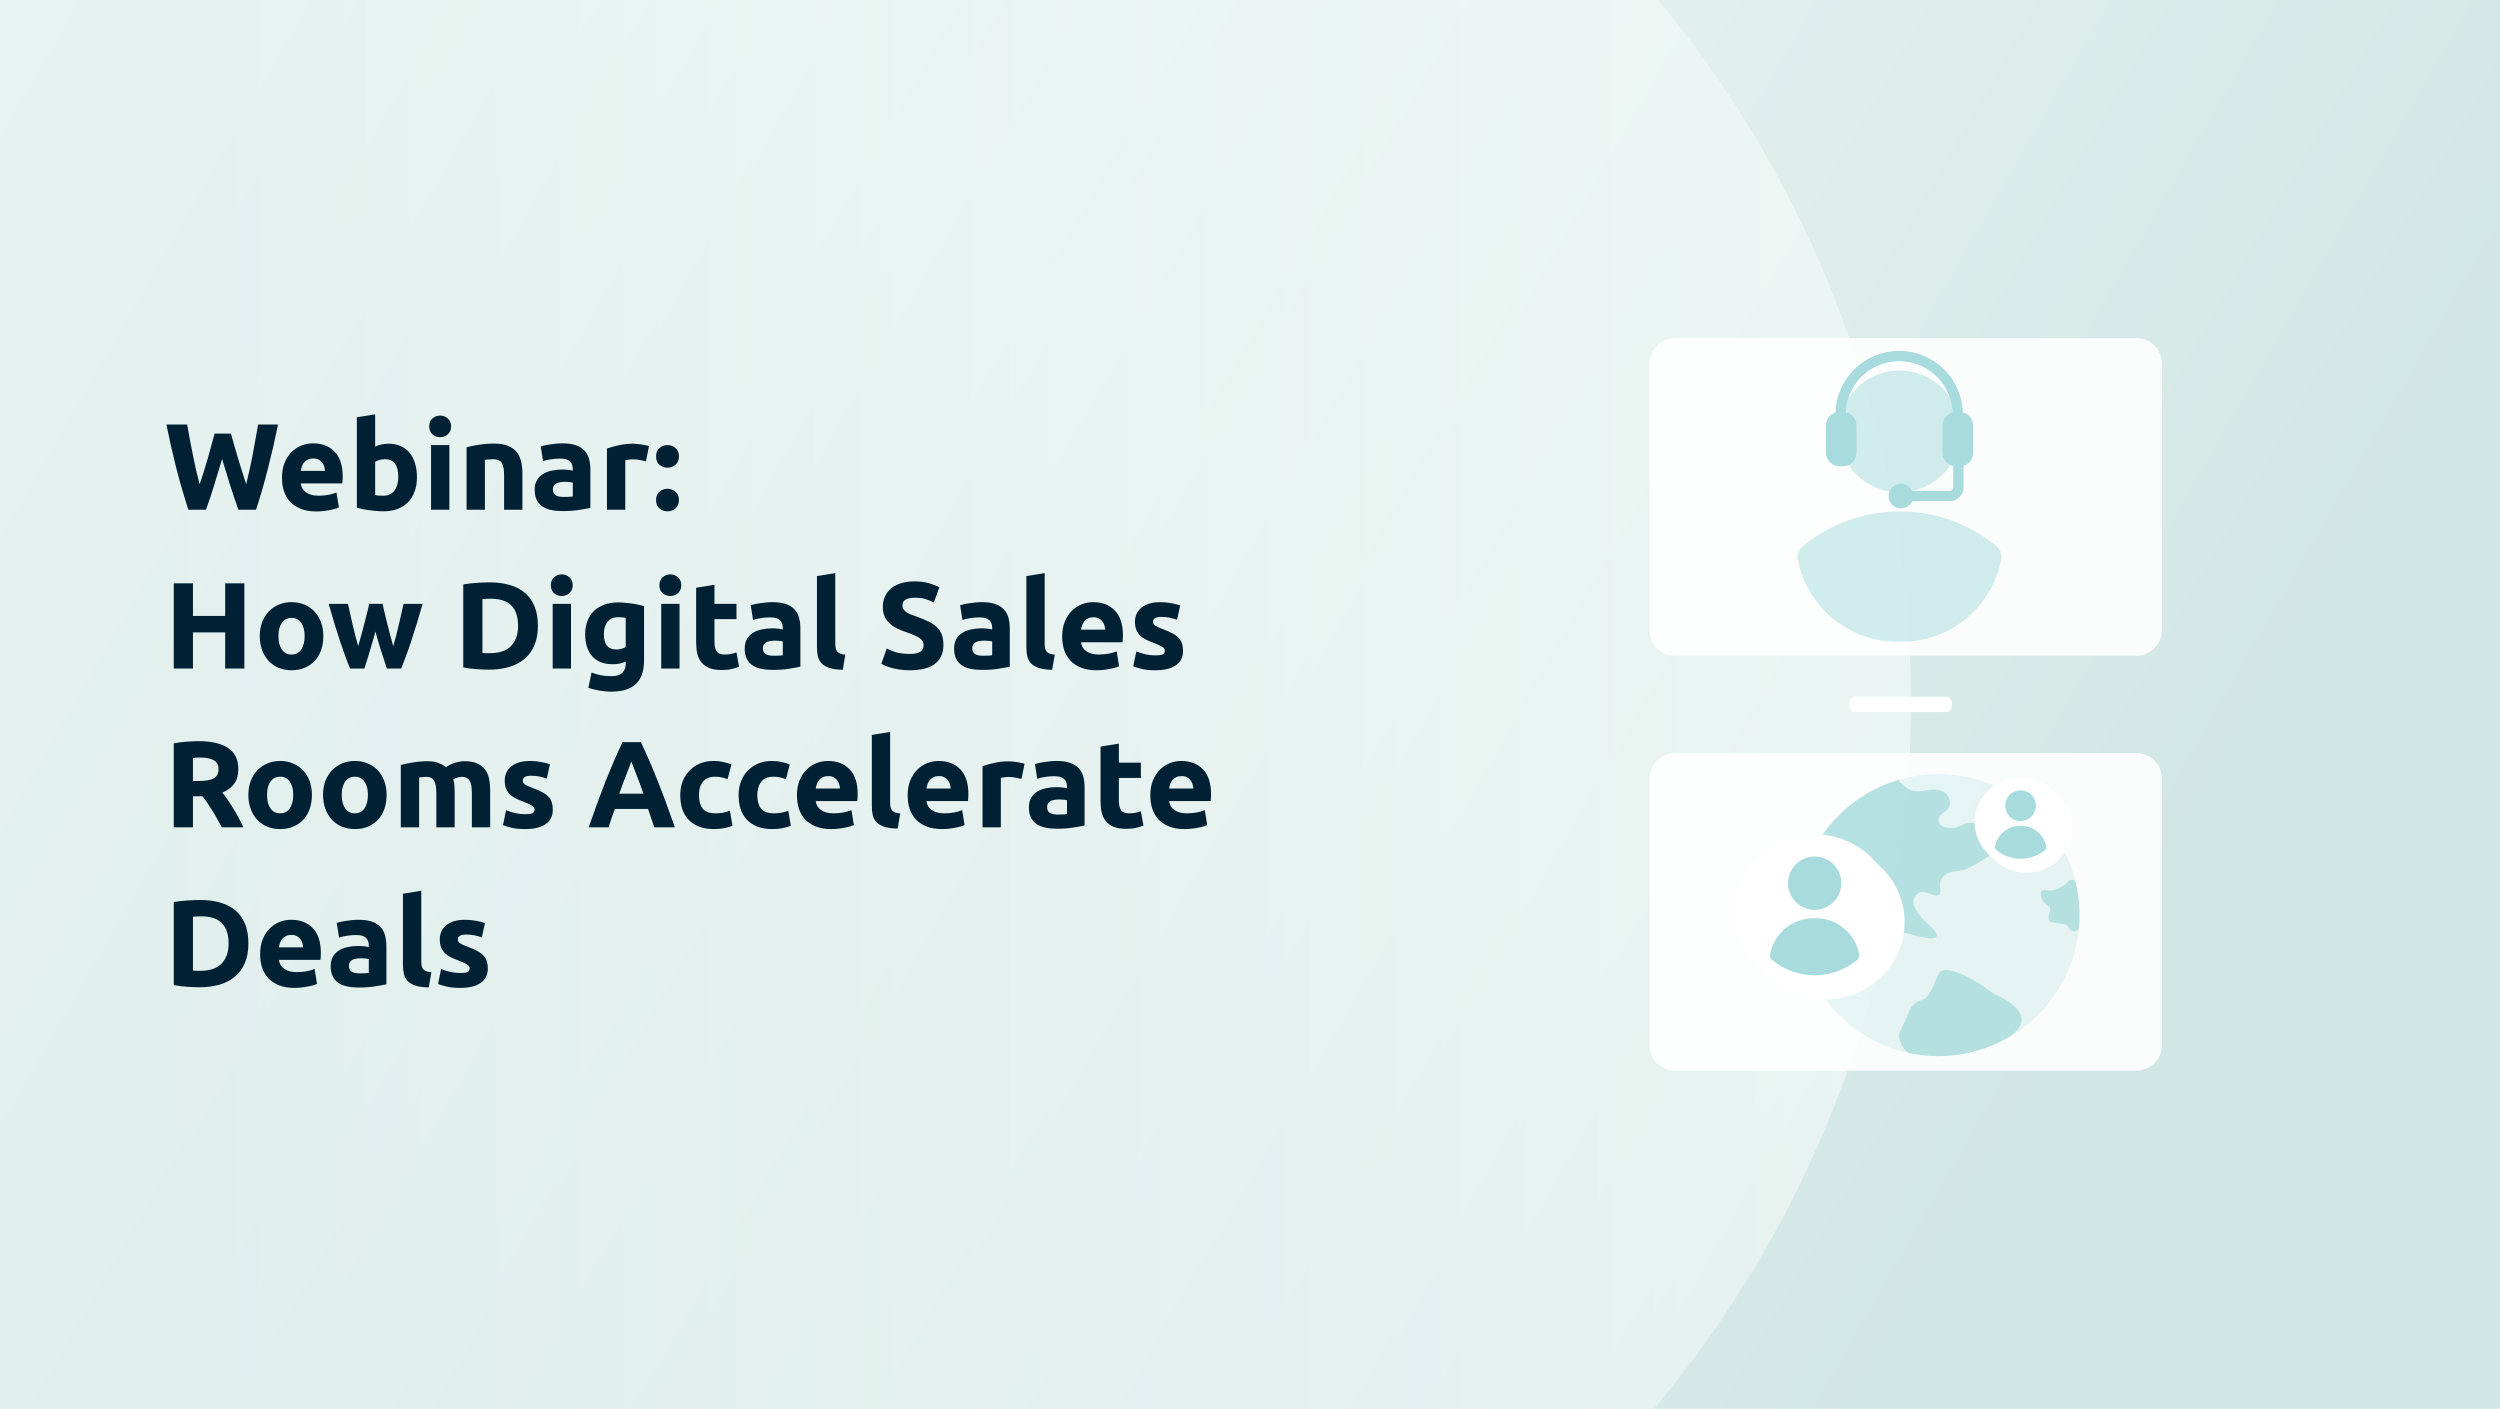 <svg width="488" height="275" viewBox="0 0 488 275" fill="none" xmlns="http://www.w3.org/2000/svg">
<g clip-path="url(#clip0_662_40181)">
<rect width="488" height="275" fill="white"/>
<path d="M-6.541 287.5V-12.5H493.459V287.5H-6.541Z" fill="url(#paint0_linear_662_40181)"/>
<path opacity="0.5" d="M158 352C276.741 352 373 255.741 373 137C373 18.259 276.741 -78 158 -78C39.259 -78 -57 18.259 -57 137C-57 255.741 39.259 352 158 352Z" fill="url(#paint1_linear_662_40181)"/>
<path opacity="0.9" d="M417.019 147H326.981C324.23 147 322 149.212 322 151.941V204.059C322 206.788 324.23 209 326.981 209H417.019C419.77 209 422 206.788 422 204.059V151.941C422 149.212 419.77 147 417.019 147Z" fill="white"/>
<path opacity="0.1" d="M378.39 206.16C393.594 206.16 405.92 193.834 405.92 178.63C405.92 163.426 393.594 151.1 378.39 151.1C363.186 151.1 350.86 163.426 350.86 178.63C350.86 193.834 363.186 206.16 378.39 206.16Z" fill="#22A4A9"/>
<g style="mix-blend-mode:multiply" opacity="0.25">
<path d="M383.61 160.78C383.09 160.96 382.63 161.27 382.11 161.46C380.93 161.9 378.25 161.69 378.42 159.91C378.52 158.79 380.17 158.42 380.51 157.41C380.76 156.68 380.62 155.83 380.14 155.22C379.49 154.38 378.34 154.09 377.28 154.12C375.78 154.17 374.49 154.76 373.01 154.28C372.75 154.19 370.96 152.88 370.51 152.25C364.24 154.12 358.91 158.16 355.38 163.5C358.13 162.12 360.65 164.68 359.32 167.93C359.04 168.62 358.59 169.24 358.39 169.95C357.46 173.16 361.23 173.41 363.15 174.08C364.03 174.39 364.86 174.95 365.31 175.77C365.78 176.63 365.78 177.67 366.08 178.61C367.04 181.66 370.1 181.73 372.76 182.31C373.66 182.51 378.62 184.15 378.02 182.29C377.9 181.9 377.6 181.59 377.32 181.3C376.17 180.1 371.58 176.54 374.37 174.45C375.54 173.07 378.58 176.16 378.78 174.08C378.83 173.61 378.66 173.14 378.66 172.67C378.66 171.77 379.32 170.97 380.12 170.55C381.19 169.98 382.38 170.11 383.49 169.74C384.81 169.3 386.07 168.44 387.26 167.73C387.64 167.5 388.03 167.26 388.36 166.97L386 160.73C385.21 160.58 384.42 160.52 383.61 160.8V160.78Z" fill="#22A4A9"/>
</g>
<g style="mix-blend-mode:multiply" opacity="0.25">
<path d="M389.12 193.97C387.78 192.86 386.3 191.91 384.77 191.09C383.8 190.57 379.42 188.19 378.47 190.01C377.76 191.36 376.93 194.24 375.59 194.97C375.08 195.25 374.49 195.38 374 195.7C372.81 196.46 372.48 198 371.89 199.28C371.51 200.1 370.99 200.87 370.77 201.74C370.47 202.94 371.38 204.88 372.51 205.52C374.4 205.93 376.37 206.16 378.38 206.16C382.99 206.16 387.32 205.01 391.14 203.01C400 198.13 389.12 193.97 389.12 193.97Z" fill="#22A4A9"/>
</g>
<g style="mix-blend-mode:multiply" opacity="0.25">
<path d="M403.55 172.19C402.5 173.21 401.33 173.94 399.79 173.79C399.35 173.75 398.83 173.67 398.54 174C398.36 174.21 398.34 174.51 398.37 174.78C398.44 175.39 398.74 175.92 399.16 176.35C399.47 176.67 400.04 176.82 400.2 177.27C400.3 177.56 400.1 177.92 400.04 178.21C399.95 178.61 399.72 179.45 400.06 179.79C400.17 179.9 400.33 179.94 400.48 179.98C400.97 180.1 401.46 180.19 401.95 180.26C402.36 180.32 402.86 180.28 403.24 180.47C403.79 180.75 403.96 181.54 404.54 181.76C405.01 181.94 405.55 181.63 405.8 181.18C405.88 180.34 405.93 179.49 405.93 178.63C405.93 176.31 405.61 174.08 405.07 171.93C404.68 171.61 404.17 171.6 403.56 172.19H403.55Z" fill="#22A4A9"/>
</g>
<path d="M369.78 177.99C369.78 186.34 362.82 193.1 354.23 193.1C345.64 193.1 338.68 186.33 338.68 177.99C338.68 169.65 345.64 162.88 354.23 162.88C362.82 162.88 369.78 169.65 369.78 177.99Z" fill="white"/>
<g filter="url(#filter0_d_662_40181)">
<path d="M369.78 177.99C369.78 186.34 362.82 193.1 354.23 193.1C345.64 193.1 338.68 186.33 338.68 177.99C338.68 169.65 345.64 162.88 354.23 162.88C362.82 162.88 369.78 169.65 369.78 177.99Z" fill="white"/>
</g>
<g opacity="0.4">
<path d="M354.22 177.6C357.092 177.6 359.42 175.272 359.42 172.4C359.42 169.528 357.092 167.2 354.22 167.2C351.348 167.2 349.02 169.528 349.02 172.4C349.02 175.272 351.348 177.6 354.22 177.6Z" fill="#22A4A9"/>
<path d="M362.54 187.35C362.84 187.09 362.99 186.7 362.92 186.31C362.19 182.29 358.67 179.24 354.43 179.24H354.01C349.78 179.24 346.26 182.29 345.52 186.31C345.45 186.7 345.6 187.1 345.9 187.35C348.13 189.23 351.04 190.37 354.22 190.37C357.4 190.37 360.31 189.23 362.54 187.35Z" fill="#22A4A9"/>
</g>
<path d="M403.38 160.49C403.38 165.3 399.36 169.2 394.41 169.2C389.46 169.2 385.44 165.3 385.44 160.49C385.44 155.68 389.45 151.78 394.41 151.78C399.37 151.78 403.38 155.68 403.38 160.49Z" fill="white"/>
<g filter="url(#filter1_d_662_40181)">
<path d="M403.38 160.49C403.38 165.3 399.36 169.2 394.41 169.2C389.46 169.2 385.44 165.3 385.44 160.49C385.44 155.68 389.45 151.78 394.41 151.78C399.37 151.78 403.38 155.68 403.38 160.49Z" fill="white"/>
</g>
<g opacity="0.4">
<path d="M394.41 160.27C396.067 160.27 397.41 158.927 397.41 157.27C397.41 155.613 396.067 154.27 394.41 154.27C392.753 154.27 391.41 155.613 391.41 157.27C391.41 158.927 392.753 160.27 394.41 160.27Z" fill="#22A4A9"/>
<path d="M399.21 165.89C399.39 165.74 399.47 165.51 399.43 165.29C399.01 162.97 396.98 161.21 394.54 161.21H394.3C391.86 161.21 389.83 162.97 389.41 165.29C389.37 165.52 389.45 165.74 389.63 165.89C390.92 166.97 392.59 167.63 394.43 167.63C396.27 167.63 397.94 166.97 399.23 165.89H399.21Z" fill="#22A4A9"/>
</g>
<path opacity="0.9" d="M417.019 66H326.981C324.23 66 322 68.212 322 70.941V123.059C322 125.788 324.23 128 326.981 128H417.019C419.77 128 422 125.788 422 123.059V70.941C422 68.212 419.77 66 417.019 66Z" fill="white"/>
<g opacity="0.2">
<path d="M370.78 96.11C377.347 96.11 382.67 90.787 382.67 84.22C382.67 77.653 377.347 72.33 370.78 72.33C364.213 72.33 358.89 77.653 358.89 84.22C358.89 90.787 364.213 96.11 370.78 96.11Z" fill="#22A4A9"/>
<path d="M389.78 106.72C390.47 107.3 390.81 108.21 390.65 109.1C388.97 118.28 380.93 125.25 371.27 125.25H370.31C360.64 125.25 352.6 118.29 350.93 109.1C350.77 108.21 351.1 107.3 351.8 106.72C356.89 102.43 363.54 99.82 370.8 99.82C378.06 99.82 384.71 102.42 389.8 106.72H389.78Z" fill="#22A4A9"/>
</g>
<path d="M382.28 90.25V95.1C382.28 96.09 381.53 96.84 380.54 96.84H372.46" stroke="white" stroke-width="2" stroke-miterlimit="10"/>
<path d="M371.06 98.23C371.833 98.23 372.46 97.603 372.46 96.83C372.46 96.057 371.833 95.43 371.06 95.43C370.287 95.43 369.66 96.057 369.66 96.83C369.66 97.603 370.287 98.23 371.06 98.23Z" fill="white" stroke="white" stroke-width="2" stroke-miterlimit="10"/>
<path d="M359.79 90H359.04C358.17 90 357.42 89.25 357.42 88.38V83.04C357.42 82.17 358.17 81.42 359.04 81.42H359.79C360.66 81.42 361.41 82.17 361.41 83.04V88.38C361.41 89.25 360.66 90 359.79 90Z" fill="white" stroke="white" stroke-width="2" stroke-miterlimit="10"/>
<path d="M382.53 90H381.78C380.91 90 380.16 89.25 380.16 88.38V83.04C380.16 82.17 380.91 81.42 381.78 81.42H382.53C383.4 81.42 384.15 82.17 384.15 83.04V88.38C384.15 89.25 383.53 90 382.53 90Z" fill="white" stroke="white" stroke-width="2" stroke-miterlimit="10"/>
<path d="M359.29 80.93C359.29 74.59 364.39 69.5 370.72 69.5C377.05 69.5 382.15 74.6 382.15 80.93" stroke="white" stroke-width="2" stroke-miterlimit="10"/>
<g opacity="0.4">
<path d="M382.28 90.25V95.1C382.28 96.09 381.53 96.84 380.54 96.84H372.46" stroke="#22A4A9" stroke-width="2" stroke-miterlimit="10"/>
<path d="M371.06 98.23C371.833 98.23 372.46 97.603 372.46 96.83C372.46 96.057 371.833 95.43 371.06 95.43C370.287 95.43 369.66 96.057 369.66 96.83C369.66 97.603 370.287 98.23 371.06 98.23Z" fill="#22A4A9" stroke="#22A4A9" stroke-width="2" stroke-miterlimit="10"/>
<path d="M359.79 90H359.04C358.17 90 357.42 89.25 357.42 88.38V83.04C357.42 82.17 358.17 81.42 359.04 81.42H359.79C360.66 81.42 361.41 82.17 361.41 83.04V88.38C361.41 89.25 360.66 90 359.79 90Z" fill="#22A4A9" stroke="#22A4A9" stroke-width="2" stroke-miterlimit="10"/>
<path d="M382.53 90H381.78C380.91 90 380.16 89.25 380.16 88.38V83.04C380.16 82.17 380.91 81.42 381.78 81.42H382.53C383.4 81.42 384.15 82.17 384.15 83.04V88.38C384.15 89.25 383.53 90 382.53 90Z" fill="#22A4A9" stroke="#22A4A9" stroke-width="2" stroke-miterlimit="10"/>
<path d="M359.29 80.93C359.29 74.59 364.39 69.5 370.72 69.5C377.05 69.5 382.15 74.6 382.15 80.93" stroke="#22A4A9" stroke-width="2" stroke-miterlimit="10"/>
</g>
<path d="M361 137.189V137.811C361 138.468 361.444 139 361.992 139H380.009C380.556 139 381 138.468 381 137.811V137.189C381 136.532 380.556 136 380.009 136H361.992C361.444 136 361 136.532 361 137.189Z" fill="white"/>
<path d="M45.08 84.644C45.272 85.3 45.48 86.044 45.704 86.876C45.944 87.692 46.192 88.54 46.448 89.42C46.72 90.3 46.992 91.18 47.264 92.06C47.536 92.94 47.8 93.756 48.056 94.508C48.264 93.692 48.472 92.804 48.68 91.844C48.904 90.884 49.112 89.892 49.304 88.868C49.496 87.844 49.68 86.828 49.856 85.82C50.048 84.796 50.224 83.812 50.384 82.868H54.272C53.712 85.652 53.064 88.476 52.328 91.34C51.608 94.204 50.824 96.924 49.976 99.5H46.544C45.984 97.964 45.44 96.356 44.912 94.676C44.384 92.98 43.864 91.284 43.352 89.588C42.84 91.284 42.328 92.98 41.816 94.676C41.304 96.356 40.768 97.964 40.208 99.5H36.776C35.928 96.924 35.136 94.204 34.4 91.34C33.68 88.476 33.04 85.652 32.48 82.868H36.536C36.696 83.812 36.872 84.796 37.064 85.82C37.256 86.828 37.456 87.844 37.664 88.868C37.872 89.892 38.08 90.884 38.288 91.844C38.512 92.804 38.736 93.692 38.96 94.508C39.248 93.724 39.528 92.892 39.8 92.012C40.072 91.132 40.336 90.252 40.592 89.372C40.848 88.492 41.08 87.644 41.288 86.828C41.512 86.012 41.712 85.284 41.888 84.644H45.08ZM55.041 93.284C55.041 92.164 55.209 91.188 55.545 90.356C55.897 89.508 56.353 88.804 56.913 88.244C57.473 87.684 58.113 87.26 58.833 86.972C59.569 86.684 60.321 86.54 61.089 86.54C62.881 86.54 64.297 87.092 65.337 88.196C66.377 89.284 66.897 90.892 66.897 93.02C66.897 93.228 66.889 93.46 66.873 93.716C66.857 93.956 66.841 94.172 66.825 94.364H58.713C58.793 95.1 59.137 95.684 59.745 96.116C60.353 96.548 61.169 96.764 62.193 96.764C62.849 96.764 63.489 96.708 64.113 96.596C64.753 96.468 65.273 96.316 65.673 96.14L66.153 99.044C65.961 99.14 65.705 99.236 65.385 99.332C65.065 99.428 64.705 99.508 64.305 99.572C63.921 99.652 63.505 99.716 63.057 99.764C62.609 99.812 62.161 99.836 61.713 99.836C60.577 99.836 59.585 99.668 58.737 99.332C57.905 98.996 57.209 98.54 56.649 97.964C56.105 97.372 55.697 96.676 55.425 95.876C55.169 95.076 55.041 94.212 55.041 93.284ZM63.441 91.916C63.425 91.612 63.369 91.316 63.273 91.028C63.193 90.74 63.057 90.484 62.865 90.26C62.689 90.036 62.457 89.852 62.169 89.708C61.897 89.564 61.553 89.492 61.137 89.492C60.737 89.492 60.393 89.564 60.105 89.708C59.817 89.836 59.577 90.012 59.385 90.236C59.193 90.46 59.041 90.724 58.929 91.028C58.833 91.316 58.761 91.612 58.713 91.916H63.441ZM77.745 93.092C77.745 90.788 76.897 89.636 75.201 89.636C74.833 89.636 74.465 89.684 74.097 89.78C73.745 89.876 73.457 89.996 73.233 90.14V96.644C73.409 96.676 73.633 96.708 73.905 96.74C74.177 96.756 74.473 96.764 74.793 96.764C75.769 96.764 76.505 96.428 77.001 95.756C77.497 95.084 77.745 94.196 77.745 93.092ZM81.393 93.188C81.393 94.196 81.241 95.108 80.937 95.924C80.649 96.74 80.225 97.436 79.665 98.012C79.105 98.588 78.417 99.036 77.601 99.356C76.785 99.66 75.857 99.812 74.817 99.812C74.385 99.812 73.929 99.788 73.449 99.74C72.985 99.708 72.521 99.66 72.057 99.596C71.609 99.532 71.177 99.46 70.761 99.38C70.345 99.284 69.977 99.188 69.657 99.092V81.452L73.233 80.876V87.164C73.633 86.988 74.049 86.852 74.481 86.756C74.913 86.66 75.377 86.612 75.873 86.612C76.769 86.612 77.561 86.772 78.249 87.092C78.937 87.396 79.513 87.836 79.977 88.412C80.441 88.988 80.793 89.684 81.033 90.5C81.273 91.3 81.393 92.196 81.393 93.188ZM87.717 99.5H84.141V86.876H87.717V99.5ZM88.053 83.228C88.053 83.884 87.837 84.404 87.405 84.788C86.989 85.156 86.493 85.34 85.917 85.34C85.341 85.34 84.837 85.156 84.405 84.788C83.989 84.404 83.781 83.884 83.781 83.228C83.781 82.572 83.989 82.06 84.405 81.692C84.837 81.308 85.341 81.116 85.917 81.116C86.493 81.116 86.989 81.308 87.405 81.692C87.837 82.06 88.053 82.572 88.053 83.228ZM91.078 87.308C91.686 87.132 92.47 86.972 93.43 86.828C94.39 86.668 95.398 86.588 96.454 86.588C97.526 86.588 98.414 86.732 99.118 87.02C99.838 87.292 100.406 87.684 100.822 88.196C101.238 88.708 101.534 89.316 101.71 90.02C101.886 90.724 101.974 91.508 101.974 92.372V99.5H98.398V92.804C98.398 91.652 98.246 90.836 97.942 90.356C97.638 89.876 97.07 89.636 96.238 89.636C95.982 89.636 95.71 89.652 95.422 89.684C95.134 89.7 94.878 89.724 94.654 89.756V99.5H91.078V87.308ZM110.035 97.004C110.387 97.004 110.723 96.996 111.043 96.98C111.363 96.964 111.619 96.94 111.811 96.908V94.196C111.667 94.164 111.451 94.132 111.163 94.1C110.875 94.068 110.611 94.052 110.371 94.052C110.035 94.052 109.715 94.076 109.411 94.124C109.123 94.156 108.867 94.228 108.643 94.34C108.419 94.452 108.243 94.604 108.115 94.796C107.987 94.988 107.923 95.228 107.923 95.516C107.923 96.076 108.107 96.468 108.475 96.692C108.859 96.9 109.379 97.004 110.035 97.004ZM109.747 86.54C110.803 86.54 111.683 86.66 112.387 86.9C113.091 87.14 113.651 87.484 114.067 87.932C114.499 88.38 114.803 88.924 114.979 89.564C115.155 90.204 115.243 90.916 115.243 91.7V99.14C114.731 99.252 114.019 99.38 113.107 99.524C112.195 99.684 111.091 99.764 109.795 99.764C108.979 99.764 108.235 99.692 107.563 99.548C106.907 99.404 106.339 99.172 105.859 98.852C105.379 98.516 105.011 98.084 104.755 97.556C104.499 97.028 104.371 96.38 104.371 95.612C104.371 94.876 104.515 94.252 104.803 93.74C105.107 93.228 105.507 92.82 106.003 92.516C106.499 92.212 107.067 91.996 107.707 91.868C108.347 91.724 109.011 91.652 109.699 91.652C110.163 91.652 110.571 91.676 110.923 91.724C111.291 91.756 111.587 91.804 111.811 91.868V91.532C111.811 90.924 111.627 90.436 111.259 90.068C110.891 89.7 110.251 89.516 109.339 89.516C108.731 89.516 108.131 89.564 107.539 89.66C106.947 89.74 106.435 89.86 106.003 90.02L105.547 87.14C105.755 87.076 106.011 87.012 106.315 86.948C106.635 86.868 106.979 86.804 107.347 86.756C107.715 86.692 108.099 86.644 108.499 86.612C108.915 86.564 109.331 86.54 109.747 86.54ZM126.085 90.044C125.765 89.964 125.389 89.884 124.957 89.804C124.525 89.708 124.061 89.66 123.565 89.66C123.341 89.66 123.069 89.684 122.749 89.732C122.445 89.764 122.213 89.804 122.053 89.852V99.5H118.477V87.548C119.117 87.324 119.869 87.116 120.733 86.924C121.613 86.716 122.589 86.612 123.661 86.612C123.853 86.612 124.085 86.628 124.357 86.66C124.629 86.676 124.901 86.708 125.173 86.756C125.445 86.788 125.717 86.836 125.989 86.9C126.261 86.948 126.493 87.012 126.685 87.092L126.085 90.044ZM132.528 89.084C132.528 89.804 132.296 90.356 131.832 90.74C131.384 91.108 130.872 91.292 130.296 91.292C129.72 91.292 129.2 91.108 128.736 90.74C128.288 90.356 128.064 89.804 128.064 89.084C128.064 88.364 128.288 87.82 128.736 87.452C129.2 87.068 129.72 86.876 130.296 86.876C130.872 86.876 131.384 87.068 131.832 87.452C132.296 87.82 132.528 88.364 132.528 89.084ZM132.528 97.604C132.528 98.324 132.296 98.876 131.832 99.26C131.384 99.628 130.872 99.812 130.296 99.812C129.72 99.812 129.2 99.628 128.736 99.26C128.288 98.876 128.064 98.324 128.064 97.604C128.064 96.884 128.288 96.34 128.736 95.972C129.2 95.588 129.72 95.396 130.296 95.396C130.872 95.396 131.384 95.588 131.832 95.972C132.296 96.34 132.528 96.884 132.528 97.604ZM43.952 113.868H47.696V130.5H43.952V123.444H37.664V130.5H33.92V113.868H37.664V120.228H43.952V113.868ZM63.113 124.164C63.113 125.156 62.969 126.068 62.681 126.9C62.393 127.716 61.977 128.42 61.433 129.012C60.889 129.588 60.233 130.036 59.465 130.356C58.713 130.676 57.865 130.836 56.921 130.836C55.993 130.836 55.145 130.676 54.377 130.356C53.625 130.036 52.977 129.588 52.433 129.012C51.889 128.42 51.465 127.716 51.161 126.9C50.857 126.068 50.705 125.156 50.705 124.164C50.705 123.172 50.857 122.268 51.161 121.452C51.481 120.636 51.913 119.94 52.457 119.364C53.017 118.788 53.673 118.34 54.425 118.02C55.193 117.7 56.025 117.54 56.921 117.54C57.833 117.54 58.665 117.7 59.417 118.02C60.185 118.34 60.841 118.788 61.385 119.364C61.929 119.94 62.353 120.636 62.657 121.452C62.961 122.268 63.113 123.172 63.113 124.164ZM59.465 124.164C59.465 123.06 59.241 122.196 58.793 121.572C58.361 120.932 57.737 120.612 56.921 120.612C56.105 120.612 55.473 120.932 55.025 121.572C54.577 122.196 54.353 123.06 54.353 124.164C54.353 125.268 54.577 126.148 55.025 126.804C55.473 127.444 56.105 127.764 56.921 127.764C57.737 127.764 58.361 127.444 58.793 126.804C59.241 126.148 59.465 125.268 59.465 124.164ZM73.282 123.252C72.962 124.468 72.618 125.676 72.25 126.876C71.898 128.076 71.522 129.284 71.122 130.5H68.338C68.05 129.828 67.738 129.028 67.402 128.1C67.066 127.172 66.714 126.164 66.346 125.076C65.994 123.972 65.626 122.812 65.242 121.596C64.874 120.364 64.514 119.124 64.162 117.876H67.93C68.058 118.452 68.194 119.084 68.338 119.772C68.498 120.444 68.658 121.14 68.818 121.86C68.994 122.58 69.17 123.308 69.346 124.044C69.538 124.764 69.73 125.46 69.922 126.132C70.13 125.428 70.33 124.708 70.522 123.972C70.73 123.236 70.922 122.516 71.098 121.812C71.29 121.092 71.466 120.404 71.626 119.748C71.802 119.076 71.954 118.452 72.082 117.876H74.674C74.802 118.452 74.946 119.076 75.106 119.748C75.266 120.404 75.434 121.092 75.61 121.812C75.786 122.516 75.97 123.236 76.162 123.972C76.354 124.708 76.554 125.428 76.762 126.132C76.954 125.46 77.146 124.764 77.338 124.044C77.53 123.308 77.706 122.58 77.866 121.86C78.042 121.14 78.202 120.444 78.346 119.772C78.506 119.084 78.65 118.452 78.778 117.876H82.498C82.146 119.124 81.778 120.364 81.394 121.596C81.026 122.812 80.658 123.972 80.29 125.076C79.938 126.164 79.586 127.172 79.234 128.1C78.898 129.028 78.586 129.828 78.298 130.5H75.514C75.114 129.284 74.722 128.076 74.338 126.876C73.954 125.676 73.602 124.468 73.282 123.252ZM94.172 127.452C94.348 127.468 94.548 127.484 94.772 127.5C95.012 127.5 95.292 127.5 95.612 127.5C97.484 127.5 98.868 127.028 99.764 126.084C100.676 125.14 101.132 123.836 101.132 122.172C101.132 120.428 100.7 119.108 99.836 118.212C98.972 117.316 97.604 116.868 95.732 116.868C95.476 116.868 95.212 116.876 94.94 116.892C94.668 116.892 94.412 116.908 94.172 116.94V127.452ZM104.996 122.172C104.996 123.612 104.772 124.868 104.324 125.94C103.876 127.012 103.236 127.9 102.404 128.604C101.588 129.308 100.588 129.836 99.404 130.188C98.22 130.54 96.892 130.716 95.42 130.716C94.748 130.716 93.964 130.684 93.068 130.62C92.172 130.572 91.292 130.46 90.428 130.284V114.084C91.292 113.924 92.188 113.82 93.116 113.772C94.06 113.708 94.868 113.676 95.54 113.676C96.964 113.676 98.252 113.836 99.404 114.156C100.572 114.476 101.572 114.98 102.404 115.668C103.236 116.356 103.876 117.236 104.324 118.308C104.772 119.38 104.996 120.668 104.996 122.172ZM111.459 130.5H107.883V117.876H111.459V130.5ZM111.795 114.228C111.795 114.884 111.579 115.404 111.147 115.788C110.731 116.156 110.235 116.34 109.659 116.34C109.083 116.34 108.579 116.156 108.147 115.788C107.731 115.404 107.523 114.884 107.523 114.228C107.523 113.572 107.731 113.06 108.147 112.692C108.579 112.308 109.083 112.116 109.659 112.116C110.235 112.116 110.731 112.308 111.147 112.692C111.579 113.06 111.795 113.572 111.795 114.228ZM117.869 123.78C117.869 125.78 118.677 126.78 120.293 126.78C120.661 126.78 121.005 126.732 121.325 126.636C121.645 126.54 121.917 126.428 122.141 126.3V120.588C121.965 120.556 121.757 120.532 121.517 120.516C121.277 120.484 120.997 120.468 120.677 120.468C119.733 120.468 119.029 120.78 118.565 121.404C118.101 122.028 117.869 122.82 117.869 123.78ZM125.717 128.916C125.717 130.98 125.189 132.508 124.133 133.5C123.093 134.508 121.477 135.012 119.285 135.012C118.517 135.012 117.749 134.94 116.981 134.796C116.213 134.668 115.501 134.492 114.845 134.268L115.469 131.268C116.029 131.492 116.613 131.668 117.221 131.796C117.845 131.924 118.549 131.988 119.333 131.988C120.357 131.988 121.077 131.764 121.493 131.316C121.925 130.868 122.141 130.292 122.141 129.588V129.132C121.757 129.308 121.357 129.444 120.941 129.54C120.541 129.62 120.101 129.66 119.621 129.66C117.877 129.66 116.541 129.148 115.613 128.124C114.685 127.084 114.221 125.636 114.221 123.78C114.221 122.852 114.365 122.012 114.653 121.26C114.941 120.492 115.357 119.836 115.901 119.292C116.461 118.748 117.141 118.332 117.941 118.044C118.741 117.74 119.645 117.588 120.653 117.588C121.085 117.588 121.525 117.612 121.973 117.66C122.437 117.692 122.893 117.74 123.341 117.804C123.789 117.868 124.213 117.948 124.613 118.044C125.029 118.124 125.397 118.212 125.717 118.308V128.916ZM132.647 130.5H129.071V117.876H132.647V130.5ZM132.983 114.228C132.983 114.884 132.767 115.404 132.335 115.788C131.919 116.156 131.423 116.34 130.847 116.34C130.271 116.34 129.767 116.156 129.335 115.788C128.919 115.404 128.711 114.884 128.711 114.228C128.711 113.572 128.919 113.06 129.335 112.692C129.767 112.308 130.271 112.116 130.847 112.116C131.423 112.116 131.919 112.308 132.335 112.692C132.767 113.06 132.983 113.572 132.983 114.228ZM135.888 114.732L139.464 114.156V117.876H143.76V120.852H139.464V125.292C139.464 126.044 139.592 126.644 139.848 127.092C140.12 127.54 140.656 127.764 141.456 127.764C141.84 127.764 142.232 127.732 142.632 127.668C143.048 127.588 143.424 127.484 143.76 127.356L144.264 130.14C143.832 130.316 143.352 130.468 142.824 130.596C142.296 130.724 141.648 130.788 140.88 130.788C139.904 130.788 139.096 130.66 138.456 130.404C137.816 130.132 137.304 129.764 136.92 129.3C136.536 128.82 136.264 128.244 136.104 127.572C135.96 126.9 135.888 126.156 135.888 125.34V114.732ZM151.027 128.004C151.379 128.004 151.715 127.996 152.035 127.98C152.355 127.964 152.611 127.94 152.803 127.908V125.196C152.659 125.164 152.443 125.132 152.155 125.1C151.867 125.068 151.603 125.052 151.363 125.052C151.027 125.052 150.707 125.076 150.403 125.124C150.115 125.156 149.859 125.228 149.635 125.34C149.411 125.452 149.235 125.604 149.107 125.796C148.979 125.988 148.915 126.228 148.915 126.516C148.915 127.076 149.099 127.468 149.467 127.692C149.851 127.9 150.371 128.004 151.027 128.004ZM150.739 117.54C151.795 117.54 152.675 117.66 153.379 117.9C154.083 118.14 154.643 118.484 155.059 118.932C155.491 119.38 155.795 119.924 155.971 120.564C156.147 121.204 156.235 121.916 156.235 122.7V130.14C155.723 130.252 155.011 130.38 154.099 130.524C153.187 130.684 152.083 130.764 150.787 130.764C149.971 130.764 149.227 130.692 148.555 130.548C147.899 130.404 147.331 130.172 146.851 129.852C146.371 129.516 146.003 129.084 145.747 128.556C145.491 128.028 145.363 127.38 145.363 126.612C145.363 125.876 145.507 125.252 145.795 124.74C146.099 124.228 146.499 123.82 146.995 123.516C147.491 123.212 148.059 122.996 148.699 122.868C149.339 122.724 150.003 122.652 150.691 122.652C151.155 122.652 151.563 122.676 151.915 122.724C152.283 122.756 152.579 122.804 152.803 122.868V122.532C152.803 121.924 152.619 121.436 152.251 121.068C151.883 120.7 151.243 120.516 150.331 120.516C149.723 120.516 149.123 120.564 148.531 120.66C147.939 120.74 147.427 120.86 146.995 121.02L146.539 118.14C146.747 118.076 147.003 118.012 147.307 117.948C147.627 117.868 147.971 117.804 148.339 117.756C148.707 117.692 149.091 117.644 149.491 117.612C149.907 117.564 150.323 117.54 150.739 117.54ZM164.509 130.74C163.469 130.724 162.621 130.612 161.965 130.404C161.325 130.196 160.813 129.908 160.429 129.54C160.061 129.156 159.805 128.7 159.661 128.172C159.533 127.628 159.469 127.02 159.469 126.348V112.452L163.045 111.876V125.628C163.045 125.948 163.069 126.236 163.117 126.492C163.165 126.748 163.253 126.964 163.381 127.14C163.525 127.316 163.725 127.46 163.981 127.572C164.237 127.684 164.581 127.756 165.013 127.788L164.509 130.74ZM177.604 127.644C178.132 127.644 178.564 127.604 178.9 127.524C179.252 127.428 179.532 127.308 179.74 127.164C179.948 127.004 180.092 126.82 180.172 126.612C180.252 126.404 180.292 126.172 180.292 125.916C180.292 125.372 180.036 124.924 179.524 124.572C179.012 124.204 178.132 123.812 176.884 123.396C176.34 123.204 175.796 122.988 175.252 122.748C174.708 122.492 174.22 122.18 173.788 121.812C173.356 121.428 173.004 120.972 172.732 120.444C172.46 119.9 172.324 119.244 172.324 118.476C172.324 117.708 172.468 117.02 172.756 116.412C173.044 115.788 173.452 115.26 173.98 114.828C174.508 114.396 175.148 114.068 175.9 113.844C176.652 113.604 177.5 113.484 178.444 113.484C179.564 113.484 180.532 113.604 181.348 113.844C182.164 114.084 182.836 114.348 183.364 114.636L182.284 117.588C181.82 117.348 181.3 117.14 180.724 116.964C180.164 116.772 179.484 116.676 178.684 116.676C177.788 116.676 177.14 116.804 176.74 117.06C176.356 117.3 176.164 117.676 176.164 118.188C176.164 118.492 176.236 118.748 176.38 118.956C176.524 119.164 176.724 119.356 176.98 119.532C177.252 119.692 177.556 119.844 177.892 119.988C178.244 120.116 178.628 120.252 179.044 120.396C179.908 120.716 180.66 121.036 181.3 121.356C181.94 121.66 182.468 122.02 182.884 122.436C183.316 122.852 183.636 123.34 183.844 123.9C184.052 124.46 184.156 125.14 184.156 125.94C184.156 127.492 183.612 128.7 182.524 129.564C181.436 130.412 179.796 130.836 177.604 130.836C176.868 130.836 176.204 130.788 175.612 130.692C175.02 130.612 174.492 130.508 174.028 130.38C173.58 130.252 173.188 130.116 172.852 129.972C172.532 129.828 172.26 129.692 172.036 129.564L173.092 126.588C173.588 126.86 174.196 127.108 174.916 127.332C175.652 127.54 176.548 127.644 177.604 127.644ZM191.902 128.004C192.254 128.004 192.59 127.996 192.91 127.98C193.23 127.964 193.486 127.94 193.678 127.908V125.196C193.534 125.164 193.318 125.132 193.03 125.1C192.742 125.068 192.478 125.052 192.238 125.052C191.902 125.052 191.582 125.076 191.278 125.124C190.99 125.156 190.734 125.228 190.51 125.34C190.286 125.452 190.11 125.604 189.982 125.796C189.854 125.988 189.79 126.228 189.79 126.516C189.79 127.076 189.974 127.468 190.342 127.692C190.726 127.9 191.246 128.004 191.902 128.004ZM191.614 117.54C192.67 117.54 193.55 117.66 194.254 117.9C194.958 118.14 195.518 118.484 195.934 118.932C196.366 119.38 196.67 119.924 196.846 120.564C197.022 121.204 197.11 121.916 197.11 122.7V130.14C196.598 130.252 195.886 130.38 194.974 130.524C194.062 130.684 192.958 130.764 191.662 130.764C190.846 130.764 190.102 130.692 189.43 130.548C188.774 130.404 188.206 130.172 187.726 129.852C187.246 129.516 186.878 129.084 186.622 128.556C186.366 128.028 186.238 127.38 186.238 126.612C186.238 125.876 186.382 125.252 186.67 124.74C186.974 124.228 187.374 123.82 187.87 123.516C188.366 123.212 188.934 122.996 189.574 122.868C190.214 122.724 190.878 122.652 191.566 122.652C192.03 122.652 192.438 122.676 192.79 122.724C193.158 122.756 193.454 122.804 193.678 122.868V122.532C193.678 121.924 193.494 121.436 193.126 121.068C192.758 120.7 192.118 120.516 191.206 120.516C190.598 120.516 189.998 120.564 189.406 120.66C188.814 120.74 188.302 120.86 187.87 121.02L187.414 118.14C187.622 118.076 187.878 118.012 188.182 117.948C188.502 117.868 188.846 117.804 189.214 117.756C189.582 117.692 189.966 117.644 190.366 117.612C190.782 117.564 191.198 117.54 191.614 117.54ZM205.384 130.74C204.344 130.724 203.496 130.612 202.84 130.404C202.2 130.196 201.688 129.908 201.304 129.54C200.936 129.156 200.68 128.7 200.536 128.172C200.408 127.628 200.344 127.02 200.344 126.348V112.452L203.92 111.876V125.628C203.92 125.948 203.944 126.236 203.992 126.492C204.04 126.748 204.128 126.964 204.256 127.14C204.4 127.316 204.6 127.46 204.856 127.572C205.112 127.684 205.456 127.756 205.888 127.788L205.384 130.74ZM207.338 124.284C207.338 123.164 207.506 122.188 207.842 121.356C208.194 120.508 208.65 119.804 209.21 119.244C209.77 118.684 210.41 118.26 211.13 117.972C211.866 117.684 212.618 117.54 213.386 117.54C215.178 117.54 216.594 118.092 217.634 119.196C218.674 120.284 219.194 121.892 219.194 124.02C219.194 124.228 219.186 124.46 219.17 124.716C219.154 124.956 219.138 125.172 219.122 125.364H211.01C211.09 126.1 211.434 126.684 212.042 127.116C212.65 127.548 213.466 127.764 214.49 127.764C215.146 127.764 215.786 127.708 216.41 127.596C217.05 127.468 217.57 127.316 217.97 127.14L218.45 130.044C218.258 130.14 218.002 130.236 217.682 130.332C217.362 130.428 217.002 130.508 216.602 130.572C216.218 130.652 215.802 130.716 215.354 130.764C214.906 130.812 214.458 130.836 214.01 130.836C212.874 130.836 211.882 130.668 211.034 130.332C210.202 129.996 209.506 129.54 208.946 128.964C208.402 128.372 207.994 127.676 207.722 126.876C207.466 126.076 207.338 125.212 207.338 124.284ZM215.738 122.916C215.722 122.612 215.666 122.316 215.57 122.028C215.49 121.74 215.354 121.484 215.162 121.26C214.986 121.036 214.754 120.852 214.466 120.708C214.194 120.564 213.85 120.492 213.434 120.492C213.034 120.492 212.69 120.564 212.402 120.708C212.114 120.836 211.874 121.012 211.682 121.236C211.49 121.46 211.338 121.724 211.226 122.028C211.13 122.316 211.058 122.612 211.01 122.916H215.738ZM225.577 127.932C226.233 127.932 226.697 127.868 226.969 127.74C227.241 127.612 227.377 127.364 227.377 126.996C227.377 126.708 227.201 126.46 226.849 126.252C226.497 126.028 225.961 125.78 225.241 125.508C224.681 125.3 224.169 125.084 223.705 124.86C223.257 124.636 222.873 124.372 222.553 124.068C222.233 123.748 221.985 123.372 221.809 122.94C221.633 122.508 221.545 121.988 221.545 121.38C221.545 120.196 221.985 119.26 222.865 118.572C223.745 117.884 224.953 117.54 226.489 117.54C227.257 117.54 227.993 117.612 228.697 117.756C229.401 117.884 229.961 118.028 230.377 118.188L229.753 120.972C229.337 120.828 228.881 120.7 228.385 120.588C227.905 120.476 227.361 120.42 226.753 120.42C225.633 120.42 225.073 120.732 225.073 121.356C225.073 121.5 225.097 121.628 225.145 121.74C225.193 121.852 225.289 121.964 225.433 122.076C225.577 122.172 225.769 122.284 226.009 122.412C226.265 122.524 226.585 122.652 226.969 122.796C227.753 123.084 228.401 123.372 228.913 123.66C229.425 123.932 229.825 124.236 230.113 124.572C230.417 124.892 230.625 125.252 230.737 125.652C230.865 126.052 230.929 126.516 230.929 127.044C230.929 128.292 230.457 129.236 229.513 129.876C228.585 130.516 227.265 130.836 225.553 130.836C224.433 130.836 223.497 130.74 222.745 130.548C222.009 130.356 221.497 130.196 221.209 130.068L221.809 127.164C222.417 127.404 223.041 127.596 223.681 127.74C224.321 127.868 224.953 127.932 225.577 127.932ZM38.792 144.676C41.288 144.676 43.2 145.124 44.528 146.02C45.856 146.9 46.52 148.276 46.52 150.148C46.52 151.316 46.248 152.268 45.704 153.004C45.176 153.724 44.408 154.292 43.4 154.708C43.736 155.124 44.088 155.604 44.456 156.148C44.824 156.676 45.184 157.236 45.536 157.828C45.904 158.404 46.256 159.012 46.592 159.652C46.928 160.276 47.24 160.892 47.528 161.5H43.328C43.024 160.956 42.712 160.404 42.392 159.844C42.088 159.284 41.768 158.74 41.432 158.212C41.112 157.684 40.792 157.188 40.472 156.724C40.152 156.244 39.832 155.812 39.512 155.428H37.664V161.5H33.92V145.108C34.736 144.948 35.576 144.836 36.44 144.772C37.32 144.708 38.104 144.676 38.792 144.676ZM39.008 147.868C38.736 147.868 38.488 147.876 38.264 147.892C38.056 147.908 37.856 147.924 37.664 147.94V152.452H38.72C40.128 152.452 41.136 152.276 41.744 151.924C42.352 151.572 42.656 150.972 42.656 150.124C42.656 149.308 42.344 148.732 41.72 148.396C41.112 148.044 40.208 147.868 39.008 147.868ZM60.886 155.164C60.886 156.156 60.742 157.068 60.454 157.9C60.166 158.716 59.75 159.42 59.206 160.012C58.662 160.588 58.006 161.036 57.238 161.356C56.486 161.676 55.638 161.836 54.694 161.836C53.766 161.836 52.918 161.676 52.15 161.356C51.398 161.036 50.75 160.588 50.206 160.012C49.662 159.42 49.238 158.716 48.934 157.9C48.63 157.068 48.478 156.156 48.478 155.164C48.478 154.172 48.63 153.268 48.934 152.452C49.254 151.636 49.686 150.94 50.23 150.364C50.79 149.788 51.446 149.34 52.198 149.02C52.966 148.7 53.798 148.54 54.694 148.54C55.606 148.54 56.438 148.7 57.19 149.02C57.958 149.34 58.614 149.788 59.158 150.364C59.702 150.94 60.126 151.636 60.43 152.452C60.734 153.268 60.886 154.172 60.886 155.164ZM57.238 155.164C57.238 154.06 57.014 153.196 56.566 152.572C56.134 151.932 55.51 151.612 54.694 151.612C53.878 151.612 53.246 151.932 52.798 152.572C52.35 153.196 52.126 154.06 52.126 155.164C52.126 156.268 52.35 157.148 52.798 157.804C53.246 158.444 53.878 158.764 54.694 158.764C55.51 158.764 56.134 158.444 56.566 157.804C57.014 157.148 57.238 156.268 57.238 155.164ZM75.465 155.164C75.465 156.156 75.321 157.068 75.033 157.9C74.745 158.716 74.329 159.42 73.785 160.012C73.241 160.588 72.585 161.036 71.817 161.356C71.065 161.676 70.217 161.836 69.273 161.836C68.345 161.836 67.497 161.676 66.729 161.356C65.977 161.036 65.329 160.588 64.785 160.012C64.241 159.42 63.817 158.716 63.513 157.9C63.209 157.068 63.057 156.156 63.057 155.164C63.057 154.172 63.209 153.268 63.513 152.452C63.833 151.636 64.265 150.94 64.809 150.364C65.369 149.788 66.025 149.34 66.777 149.02C67.545 148.7 68.377 148.54 69.273 148.54C70.185 148.54 71.017 148.7 71.769 149.02C72.537 149.34 73.193 149.788 73.737 150.364C74.281 150.94 74.705 151.636 75.009 152.452C75.313 153.268 75.465 154.172 75.465 155.164ZM71.817 155.164C71.817 154.06 71.593 153.196 71.145 152.572C70.713 151.932 70.089 151.612 69.273 151.612C68.457 151.612 67.825 151.932 67.377 152.572C66.929 153.196 66.705 154.06 66.705 155.164C66.705 156.268 66.929 157.148 67.377 157.804C67.825 158.444 68.457 158.764 69.273 158.764C70.089 158.764 70.713 158.444 71.145 157.804C71.593 157.148 71.817 156.268 71.817 155.164ZM85.171 154.804C85.171 153.652 85.019 152.836 84.715 152.356C84.427 151.876 83.923 151.636 83.203 151.636C82.979 151.636 82.747 151.652 82.507 151.684C82.267 151.7 82.035 151.724 81.811 151.756V161.5H78.235V149.308C78.539 149.228 78.891 149.148 79.291 149.068C79.707 148.972 80.139 148.892 80.587 148.828C81.051 148.748 81.523 148.692 82.003 148.66C82.483 148.612 82.955 148.588 83.419 148.588C84.331 148.588 85.067 148.708 85.627 148.948C86.203 149.172 86.675 149.444 87.043 149.764C87.555 149.396 88.139 149.108 88.795 148.9C89.467 148.692 90.083 148.588 90.643 148.588C91.651 148.588 92.475 148.732 93.115 149.02C93.771 149.292 94.291 149.684 94.675 150.196C95.059 150.708 95.323 151.316 95.467 152.02C95.611 152.724 95.683 153.508 95.683 154.372V161.5H92.107V154.804C92.107 153.652 91.955 152.836 91.651 152.356C91.363 151.876 90.859 151.636 90.139 151.636C89.947 151.636 89.675 151.684 89.323 151.78C88.987 151.876 88.707 151.996 88.483 152.14C88.595 152.508 88.667 152.9 88.699 153.316C88.731 153.716 88.747 154.148 88.747 154.612V161.5H85.171V154.804ZM102.554 158.932C103.21 158.932 103.674 158.868 103.946 158.74C104.218 158.612 104.354 158.364 104.354 157.996C104.354 157.708 104.178 157.46 103.826 157.252C103.474 157.028 102.938 156.78 102.218 156.508C101.658 156.3 101.146 156.084 100.682 155.86C100.234 155.636 99.85 155.372 99.53 155.068C99.21 154.748 98.962 154.372 98.786 153.94C98.61 153.508 98.522 152.988 98.522 152.38C98.522 151.196 98.962 150.26 99.842 149.572C100.722 148.884 101.93 148.54 103.466 148.54C104.234 148.54 104.97 148.612 105.674 148.756C106.378 148.884 106.938 149.028 107.354 149.188L106.73 151.972C106.314 151.828 105.858 151.7 105.362 151.588C104.882 151.476 104.338 151.42 103.73 151.42C102.61 151.42 102.05 151.732 102.05 152.356C102.05 152.5 102.074 152.628 102.122 152.74C102.17 152.852 102.266 152.964 102.41 153.076C102.554 153.172 102.746 153.284 102.986 153.412C103.242 153.524 103.562 153.652 103.946 153.796C104.73 154.084 105.378 154.372 105.89 154.66C106.402 154.932 106.802 155.236 107.09 155.572C107.394 155.892 107.602 156.252 107.714 156.652C107.842 157.052 107.906 157.516 107.906 158.044C107.906 159.292 107.434 160.236 106.49 160.876C105.562 161.516 104.242 161.836 102.53 161.836C101.41 161.836 100.474 161.74 99.722 161.548C98.986 161.356 98.474 161.196 98.186 161.068L98.786 158.164C99.394 158.404 100.018 158.596 100.658 158.74C101.298 158.868 101.93 158.932 102.554 158.932ZM127.72 161.5C127.544 160.924 127.344 160.332 127.12 159.724C126.912 159.116 126.704 158.508 126.496 157.9H120.016C119.808 158.508 119.592 159.116 119.368 159.724C119.16 160.332 118.968 160.924 118.792 161.5H114.904C115.528 159.708 116.12 158.052 116.68 156.532C117.24 155.012 117.784 153.58 118.312 152.236C118.856 150.892 119.384 149.62 119.896 148.42C120.424 147.204 120.968 146.02 121.528 144.868H125.104C125.648 146.02 126.184 147.204 126.712 148.42C127.24 149.62 127.768 150.892 128.296 152.236C128.84 153.58 129.392 155.012 129.952 156.532C130.512 158.052 131.104 159.708 131.728 161.5H127.72ZM123.232 148.636C123.152 148.876 123.032 149.204 122.872 149.62C122.712 150.036 122.528 150.516 122.32 151.06C122.112 151.604 121.88 152.204 121.624 152.86C121.384 153.516 121.136 154.204 120.88 154.924H125.608C125.352 154.204 125.104 153.516 124.864 152.86C124.624 152.204 124.392 151.604 124.168 151.06C123.96 150.516 123.776 150.036 123.616 149.62C123.456 149.204 123.328 148.876 123.232 148.636ZM132.783 155.188C132.783 154.276 132.927 153.42 133.215 152.62C133.519 151.804 133.951 151.1 134.511 150.508C135.071 149.9 135.751 149.42 136.551 149.068C137.351 148.716 138.263 148.54 139.287 148.54C139.959 148.54 140.575 148.604 141.135 148.732C141.695 148.844 142.239 149.012 142.767 149.236L142.023 152.092C141.687 151.964 141.319 151.852 140.919 151.756C140.519 151.66 140.071 151.612 139.575 151.612C138.519 151.612 137.727 151.94 137.199 152.596C136.687 153.252 136.431 154.116 136.431 155.188C136.431 156.324 136.671 157.204 137.151 157.828C137.647 158.452 138.503 158.764 139.719 158.764C140.151 158.764 140.615 158.724 141.111 158.644C141.607 158.564 142.063 158.436 142.479 158.26L142.983 161.188C142.567 161.364 142.047 161.516 141.423 161.644C140.799 161.772 140.111 161.836 139.359 161.836C138.207 161.836 137.215 161.668 136.383 161.332C135.551 160.98 134.863 160.508 134.319 159.916C133.791 159.324 133.399 158.628 133.143 157.828C132.903 157.012 132.783 156.132 132.783 155.188ZM144.174 155.188C144.174 154.276 144.318 153.42 144.606 152.62C144.91 151.804 145.342 151.1 145.902 150.508C146.462 149.9 147.142 149.42 147.942 149.068C148.742 148.716 149.654 148.54 150.678 148.54C151.35 148.54 151.966 148.604 152.526 148.732C153.086 148.844 153.63 149.012 154.158 149.236L153.414 152.092C153.078 151.964 152.71 151.852 152.31 151.756C151.91 151.66 151.462 151.612 150.966 151.612C149.91 151.612 149.118 151.94 148.59 152.596C148.078 153.252 147.822 154.116 147.822 155.188C147.822 156.324 148.062 157.204 148.542 157.828C149.038 158.452 149.894 158.764 151.11 158.764C151.542 158.764 152.006 158.724 152.502 158.644C152.998 158.564 153.454 158.436 153.87 158.26L154.374 161.188C153.958 161.364 153.438 161.516 152.814 161.644C152.19 161.772 151.502 161.836 150.75 161.836C149.598 161.836 148.606 161.668 147.774 161.332C146.942 160.98 146.254 160.508 145.71 159.916C145.182 159.324 144.79 158.628 144.534 157.828C144.294 157.012 144.174 156.132 144.174 155.188ZM155.564 155.284C155.564 154.164 155.732 153.188 156.068 152.356C156.42 151.508 156.876 150.804 157.436 150.244C157.996 149.684 158.636 149.26 159.356 148.972C160.092 148.684 160.844 148.54 161.612 148.54C163.404 148.54 164.82 149.092 165.86 150.196C166.9 151.284 167.42 152.892 167.42 155.02C167.42 155.228 167.412 155.46 167.396 155.716C167.38 155.956 167.364 156.172 167.348 156.364H159.236C159.316 157.1 159.66 157.684 160.268 158.116C160.876 158.548 161.692 158.764 162.716 158.764C163.372 158.764 164.012 158.708 164.636 158.596C165.276 158.468 165.796 158.316 166.196 158.14L166.676 161.044C166.484 161.14 166.228 161.236 165.908 161.332C165.588 161.428 165.228 161.508 164.828 161.572C164.444 161.652 164.028 161.716 163.58 161.764C163.132 161.812 162.684 161.836 162.236 161.836C161.1 161.836 160.108 161.668 159.26 161.332C158.428 160.996 157.732 160.54 157.172 159.964C156.628 159.372 156.22 158.676 155.948 157.876C155.692 157.076 155.564 156.212 155.564 155.284ZM163.964 153.916C163.948 153.612 163.892 153.316 163.796 153.028C163.716 152.74 163.58 152.484 163.388 152.26C163.212 152.036 162.98 151.852 162.692 151.708C162.42 151.564 162.076 151.492 161.66 151.492C161.26 151.492 160.916 151.564 160.628 151.708C160.34 151.836 160.1 152.012 159.908 152.236C159.716 152.46 159.564 152.724 159.452 153.028C159.356 153.316 159.284 153.612 159.236 153.916H163.964ZM175.22 161.74C174.18 161.724 173.332 161.612 172.676 161.404C172.036 161.196 171.524 160.908 171.14 160.54C170.772 160.156 170.516 159.7 170.372 159.172C170.244 158.628 170.18 158.02 170.18 157.348V143.452L173.756 142.876V156.628C173.756 156.948 173.78 157.236 173.828 157.492C173.876 157.748 173.964 157.964 174.092 158.14C174.236 158.316 174.436 158.46 174.692 158.572C174.948 158.684 175.292 158.756 175.724 158.788L175.22 161.74ZM177.174 155.284C177.174 154.164 177.342 153.188 177.678 152.356C178.03 151.508 178.486 150.804 179.046 150.244C179.606 149.684 180.246 149.26 180.966 148.972C181.702 148.684 182.454 148.54 183.222 148.54C185.014 148.54 186.43 149.092 187.47 150.196C188.51 151.284 189.03 152.892 189.03 155.02C189.03 155.228 189.022 155.46 189.006 155.716C188.99 155.956 188.974 156.172 188.958 156.364H180.846C180.926 157.1 181.27 157.684 181.878 158.116C182.486 158.548 183.302 158.764 184.326 158.764C184.982 158.764 185.622 158.708 186.246 158.596C186.886 158.468 187.406 158.316 187.806 158.14L188.286 161.044C188.094 161.14 187.838 161.236 187.518 161.332C187.198 161.428 186.838 161.508 186.438 161.572C186.054 161.652 185.638 161.716 185.19 161.764C184.742 161.812 184.294 161.836 183.846 161.836C182.71 161.836 181.718 161.668 180.87 161.332C180.038 160.996 179.342 160.54 178.782 159.964C178.238 159.372 177.83 158.676 177.558 157.876C177.302 157.076 177.174 156.212 177.174 155.284ZM185.574 153.916C185.558 153.612 185.502 153.316 185.406 153.028C185.326 152.74 185.19 152.484 184.998 152.26C184.822 152.036 184.59 151.852 184.302 151.708C184.03 151.564 183.686 151.492 183.27 151.492C182.87 151.492 182.526 151.564 182.238 151.708C181.95 151.836 181.71 152.012 181.518 152.236C181.326 152.46 181.174 152.724 181.062 153.028C180.966 153.316 180.894 153.612 180.846 153.916H185.574ZM199.397 152.044C199.077 151.964 198.701 151.884 198.269 151.804C197.837 151.708 197.373 151.66 196.877 151.66C196.653 151.66 196.381 151.684 196.061 151.732C195.757 151.764 195.525 151.804 195.365 151.852V161.5H191.789V149.548C192.429 149.324 193.181 149.116 194.045 148.924C194.925 148.716 195.901 148.612 196.973 148.612C197.165 148.612 197.397 148.628 197.669 148.66C197.941 148.676 198.213 148.708 198.485 148.756C198.757 148.788 199.029 148.836 199.301 148.9C199.573 148.948 199.805 149.012 199.997 149.092L199.397 152.044ZM206.504 159.004C206.856 159.004 207.192 158.996 207.512 158.98C207.832 158.964 208.088 158.94 208.28 158.908V156.196C208.136 156.164 207.92 156.132 207.632 156.1C207.344 156.068 207.08 156.052 206.84 156.052C206.504 156.052 206.184 156.076 205.88 156.124C205.592 156.156 205.336 156.228 205.112 156.34C204.888 156.452 204.712 156.604 204.584 156.796C204.456 156.988 204.392 157.228 204.392 157.516C204.392 158.076 204.576 158.468 204.944 158.692C205.328 158.9 205.848 159.004 206.504 159.004ZM206.216 148.54C207.272 148.54 208.152 148.66 208.856 148.9C209.56 149.14 210.12 149.484 210.536 149.932C210.968 150.38 211.272 150.924 211.448 151.564C211.624 152.204 211.712 152.916 211.712 153.7V161.14C211.2 161.252 210.488 161.38 209.576 161.524C208.664 161.684 207.56 161.764 206.264 161.764C205.448 161.764 204.704 161.692 204.032 161.548C203.376 161.404 202.808 161.172 202.328 160.852C201.848 160.516 201.48 160.084 201.224 159.556C200.968 159.028 200.84 158.38 200.84 157.612C200.84 156.876 200.984 156.252 201.272 155.74C201.576 155.228 201.976 154.82 202.472 154.516C202.968 154.212 203.536 153.996 204.176 153.868C204.816 153.724 205.48 153.652 206.168 153.652C206.632 153.652 207.04 153.676 207.392 153.724C207.76 153.756 208.056 153.804 208.28 153.868V153.532C208.28 152.924 208.096 152.436 207.728 152.068C207.36 151.7 206.72 151.516 205.808 151.516C205.2 151.516 204.6 151.564 204.008 151.66C203.416 151.74 202.904 151.86 202.472 152.02L202.016 149.14C202.224 149.076 202.48 149.012 202.784 148.948C203.104 148.868 203.448 148.804 203.816 148.756C204.184 148.692 204.568 148.644 204.968 148.612C205.384 148.564 205.8 148.54 206.216 148.54ZM214.826 145.732L218.402 145.156V148.876H222.698V151.852H218.402V156.292C218.402 157.044 218.53 157.644 218.786 158.092C219.058 158.54 219.594 158.764 220.394 158.764C220.778 158.764 221.17 158.732 221.57 158.668C221.986 158.588 222.362 158.484 222.698 158.356L223.202 161.14C222.77 161.316 222.29 161.468 221.762 161.596C221.234 161.724 220.586 161.788 219.818 161.788C218.842 161.788 218.034 161.66 217.394 161.404C216.754 161.132 216.242 160.764 215.858 160.3C215.474 159.82 215.202 159.244 215.042 158.572C214.898 157.9 214.826 157.156 214.826 156.34V145.732ZM224.541 155.284C224.541 154.164 224.709 153.188 225.045 152.356C225.397 151.508 225.853 150.804 226.413 150.244C226.973 149.684 227.613 149.26 228.333 148.972C229.069 148.684 229.821 148.54 230.589 148.54C232.381 148.54 233.797 149.092 234.837 150.196C235.877 151.284 236.397 152.892 236.397 155.02C236.397 155.228 236.389 155.46 236.373 155.716C236.357 155.956 236.341 156.172 236.325 156.364H228.213C228.293 157.1 228.637 157.684 229.245 158.116C229.853 158.548 230.669 158.764 231.693 158.764C232.349 158.764 232.989 158.708 233.613 158.596C234.253 158.468 234.773 158.316 235.173 158.14L235.653 161.044C235.461 161.14 235.205 161.236 234.885 161.332C234.565 161.428 234.205 161.508 233.805 161.572C233.421 161.652 233.005 161.716 232.557 161.764C232.109 161.812 231.661 161.836 231.213 161.836C230.077 161.836 229.085 161.668 228.237 161.332C227.405 160.996 226.709 160.54 226.149 159.964C225.605 159.372 225.197 158.676 224.925 157.876C224.669 157.076 224.541 156.212 224.541 155.284ZM232.941 153.916C232.925 153.612 232.869 153.316 232.773 153.028C232.693 152.74 232.557 152.484 232.365 152.26C232.189 152.036 231.957 151.852 231.669 151.708C231.397 151.564 231.053 151.492 230.637 151.492C230.237 151.492 229.893 151.564 229.605 151.708C229.317 151.836 229.077 152.012 228.885 152.236C228.693 152.46 228.541 152.724 228.429 153.028C228.333 153.316 228.261 153.612 228.213 153.916H232.941ZM37.664 189.452C37.84 189.468 38.04 189.484 38.264 189.5C38.504 189.5 38.784 189.5 39.104 189.5C40.976 189.5 42.36 189.028 43.256 188.084C44.168 187.14 44.624 185.836 44.624 184.172C44.624 182.428 44.192 181.108 43.328 180.212C42.464 179.316 41.096 178.868 39.224 178.868C38.968 178.868 38.704 178.876 38.432 178.892C38.16 178.892 37.904 178.908 37.664 178.94V189.452ZM48.488 184.172C48.488 185.612 48.264 186.868 47.816 187.94C47.368 189.012 46.728 189.9 45.896 190.604C45.08 191.308 44.08 191.836 42.896 192.188C41.712 192.54 40.384 192.716 38.912 192.716C38.24 192.716 37.456 192.684 36.56 192.62C35.664 192.572 34.784 192.46 33.92 192.284V176.084C34.784 175.924 35.68 175.82 36.608 175.772C37.552 175.708 38.36 175.676 39.032 175.676C40.456 175.676 41.744 175.836 42.896 176.156C44.064 176.476 45.064 176.98 45.896 177.668C46.728 178.356 47.368 179.236 47.816 180.308C48.264 181.38 48.488 182.668 48.488 184.172ZM50.775 186.284C50.775 185.164 50.943 184.188 51.279 183.356C51.631 182.508 52.087 181.804 52.647 181.244C53.207 180.684 53.847 180.26 54.567 179.972C55.303 179.684 56.055 179.54 56.823 179.54C58.615 179.54 60.031 180.092 61.071 181.196C62.111 182.284 62.631 183.892 62.631 186.02C62.631 186.228 62.623 186.46 62.607 186.716C62.591 186.956 62.575 187.172 62.559 187.364H54.447C54.527 188.1 54.871 188.684 55.479 189.116C56.087 189.548 56.903 189.764 57.927 189.764C58.583 189.764 59.223 189.708 59.847 189.596C60.487 189.468 61.007 189.316 61.407 189.14L61.887 192.044C61.695 192.14 61.439 192.236 61.119 192.332C60.799 192.428 60.439 192.508 60.039 192.572C59.655 192.652 59.239 192.716 58.791 192.764C58.343 192.812 57.895 192.836 57.447 192.836C56.311 192.836 55.319 192.668 54.471 192.332C53.639 191.996 52.943 191.54 52.383 190.964C51.839 190.372 51.431 189.676 51.159 188.876C50.903 188.076 50.775 187.212 50.775 186.284ZM59.175 184.916C59.159 184.612 59.103 184.316 59.007 184.028C58.927 183.74 58.791 183.484 58.599 183.26C58.423 183.036 58.191 182.852 57.903 182.708C57.631 182.564 57.287 182.492 56.871 182.492C56.471 182.492 56.127 182.564 55.839 182.708C55.551 182.836 55.311 183.012 55.119 183.236C54.927 183.46 54.775 183.724 54.663 184.028C54.567 184.316 54.495 184.612 54.447 184.916H59.175ZM70.215 190.004C70.567 190.004 70.903 189.996 71.223 189.98C71.543 189.964 71.799 189.94 71.991 189.908V187.196C71.847 187.164 71.631 187.132 71.343 187.1C71.055 187.068 70.791 187.052 70.551 187.052C70.215 187.052 69.895 187.076 69.591 187.124C69.303 187.156 69.047 187.228 68.823 187.34C68.599 187.452 68.423 187.604 68.295 187.796C68.167 187.988 68.103 188.228 68.103 188.516C68.103 189.076 68.287 189.468 68.655 189.692C69.039 189.9 69.559 190.004 70.215 190.004ZM69.927 179.54C70.983 179.54 71.863 179.66 72.567 179.9C73.271 180.14 73.831 180.484 74.247 180.932C74.679 181.38 74.983 181.924 75.159 182.564C75.335 183.204 75.423 183.916 75.423 184.7V192.14C74.911 192.252 74.199 192.38 73.287 192.524C72.375 192.684 71.271 192.764 69.975 192.764C69.159 192.764 68.415 192.692 67.743 192.548C67.087 192.404 66.519 192.172 66.039 191.852C65.559 191.516 65.191 191.084 64.935 190.556C64.679 190.028 64.551 189.38 64.551 188.612C64.551 187.876 64.695 187.252 64.983 186.74C65.287 186.228 65.687 185.82 66.183 185.516C66.679 185.212 67.247 184.996 67.887 184.868C68.527 184.724 69.191 184.652 69.879 184.652C70.343 184.652 70.751 184.676 71.103 184.724C71.471 184.756 71.767 184.804 71.991 184.868V184.532C71.991 183.924 71.807 183.436 71.439 183.068C71.071 182.7 70.431 182.516 69.519 182.516C68.911 182.516 68.311 182.564 67.719 182.66C67.127 182.74 66.615 182.86 66.183 183.02L65.727 180.14C65.935 180.076 66.191 180.012 66.495 179.948C66.815 179.868 67.159 179.804 67.527 179.756C67.895 179.692 68.279 179.644 68.679 179.612C69.095 179.564 69.511 179.54 69.927 179.54ZM83.697 192.74C82.657 192.724 81.809 192.612 81.153 192.404C80.513 192.196 80.001 191.908 79.617 191.54C79.249 191.156 78.993 190.7 78.849 190.172C78.721 189.628 78.657 189.02 78.657 188.348V174.452L82.233 173.876V187.628C82.233 187.948 82.257 188.236 82.305 188.492C82.353 188.748 82.441 188.964 82.569 189.14C82.713 189.316 82.913 189.46 83.169 189.572C83.425 189.684 83.769 189.756 84.201 189.788L83.697 192.74ZM89.874 189.932C90.53 189.932 90.994 189.868 91.266 189.74C91.538 189.612 91.674 189.364 91.674 188.996C91.674 188.708 91.498 188.46 91.146 188.252C90.794 188.028 90.258 187.78 89.538 187.508C88.978 187.3 88.466 187.084 88.002 186.86C87.554 186.636 87.17 186.372 86.85 186.068C86.53 185.748 86.282 185.372 86.106 184.94C85.93 184.508 85.842 183.988 85.842 183.38C85.842 182.196 86.282 181.26 87.162 180.572C88.042 179.884 89.25 179.54 90.786 179.54C91.554 179.54 92.29 179.612 92.994 179.756C93.698 179.884 94.258 180.028 94.674 180.188L94.05 182.972C93.634 182.828 93.178 182.7 92.682 182.588C92.202 182.476 91.658 182.42 91.05 182.42C89.93 182.42 89.37 182.732 89.37 183.356C89.37 183.5 89.394 183.628 89.442 183.74C89.49 183.852 89.586 183.964 89.73 184.076C89.874 184.172 90.066 184.284 90.306 184.412C90.562 184.524 90.882 184.652 91.266 184.796C92.05 185.084 92.698 185.372 93.21 185.66C93.722 185.932 94.122 186.236 94.41 186.572C94.714 186.892 94.922 187.252 95.034 187.652C95.162 188.052 95.226 188.516 95.226 189.044C95.226 190.292 94.754 191.236 93.81 191.876C92.882 192.516 91.562 192.836 89.85 192.836C88.73 192.836 87.794 192.74 87.042 192.548C86.306 192.356 85.794 192.196 85.506 192.068L86.106 189.164C86.714 189.404 87.338 189.596 87.978 189.74C88.618 189.868 89.25 189.932 89.874 189.932Z" fill="#002133"/>
</g>
<defs>
<filter id="filter0_d_662_40181" x="320.68" y="144.88" width="71.1" height="70.22" filterUnits="userSpaceOnUse" color-interpolation-filters="sRGB">
<feFlood flood-opacity="0" result="BackgroundImageFix"/>
<feColorMatrix in="SourceAlpha" type="matrix" values="0 0 0 0 0 0 0 0 0 0 0 0 0 0 0 0 0 0 127 0" result="hardAlpha"/>
<feOffset dx="2" dy="2"/>
<feGaussianBlur stdDeviation="10"/>
<feColorMatrix type="matrix" values="0 0 0 0 0 0 0 0 0 0.427 0 0 0 0 0.78 0 0 0 0.2 0"/>
<feBlend mode="normal" in2="BackgroundImageFix" result="effect1_dropShadow_662_40181"/>
<feBlend mode="normal" in="SourceGraphic" in2="effect1_dropShadow_662_40181" result="shape"/>
</filter>
<filter id="filter1_d_662_40181" x="375.05" y="141.39" width="41.02" height="40.5" filterUnits="userSpaceOnUse" color-interpolation-filters="sRGB">
<feFlood flood-opacity="0" result="BackgroundImageFix"/>
<feColorMatrix in="SourceAlpha" type="matrix" values="0 0 0 0 0 0 0 0 0 0 0 0 0 0 0 0 0 0 127 0" result="hardAlpha"/>
<feOffset dx="1.15" dy="1.15"/>
<feGaussianBlur stdDeviation="5.77"/>
<feColorMatrix type="matrix" values="0 0 0 0 0 0 0 0 0 0.427 0 0 0 0 0.78 0 0 0 0.2 0"/>
<feBlend mode="normal" in2="BackgroundImageFix" result="effect1_dropShadow_662_40181"/>
<feBlend mode="normal" in="SourceGraphic" in2="effect1_dropShadow_662_40181" result="shape"/>
</filter>
<linearGradient id="paint0_linear_662_40181" x1="-12.4" y1="-10.22" x2="495.909" y2="283.25" gradientUnits="userSpaceOnUse">
<stop stop-color="white"/>
<stop offset="0.8" stop-color="#D1E7E3"/>
</linearGradient>
<linearGradient id="paint1_linear_662_40181" x1="-66.81" y1="137" x2="373.13" y2="137" gradientUnits="userSpaceOnUse">
<stop offset="0.2" stop-color="#D1E7E3"/>
<stop offset="1" stop-color="white"/>
</linearGradient>
<clipPath id="clip0_662_40181">
<rect width="488" height="275" fill="white"/>
</clipPath>
</defs>
</svg>
